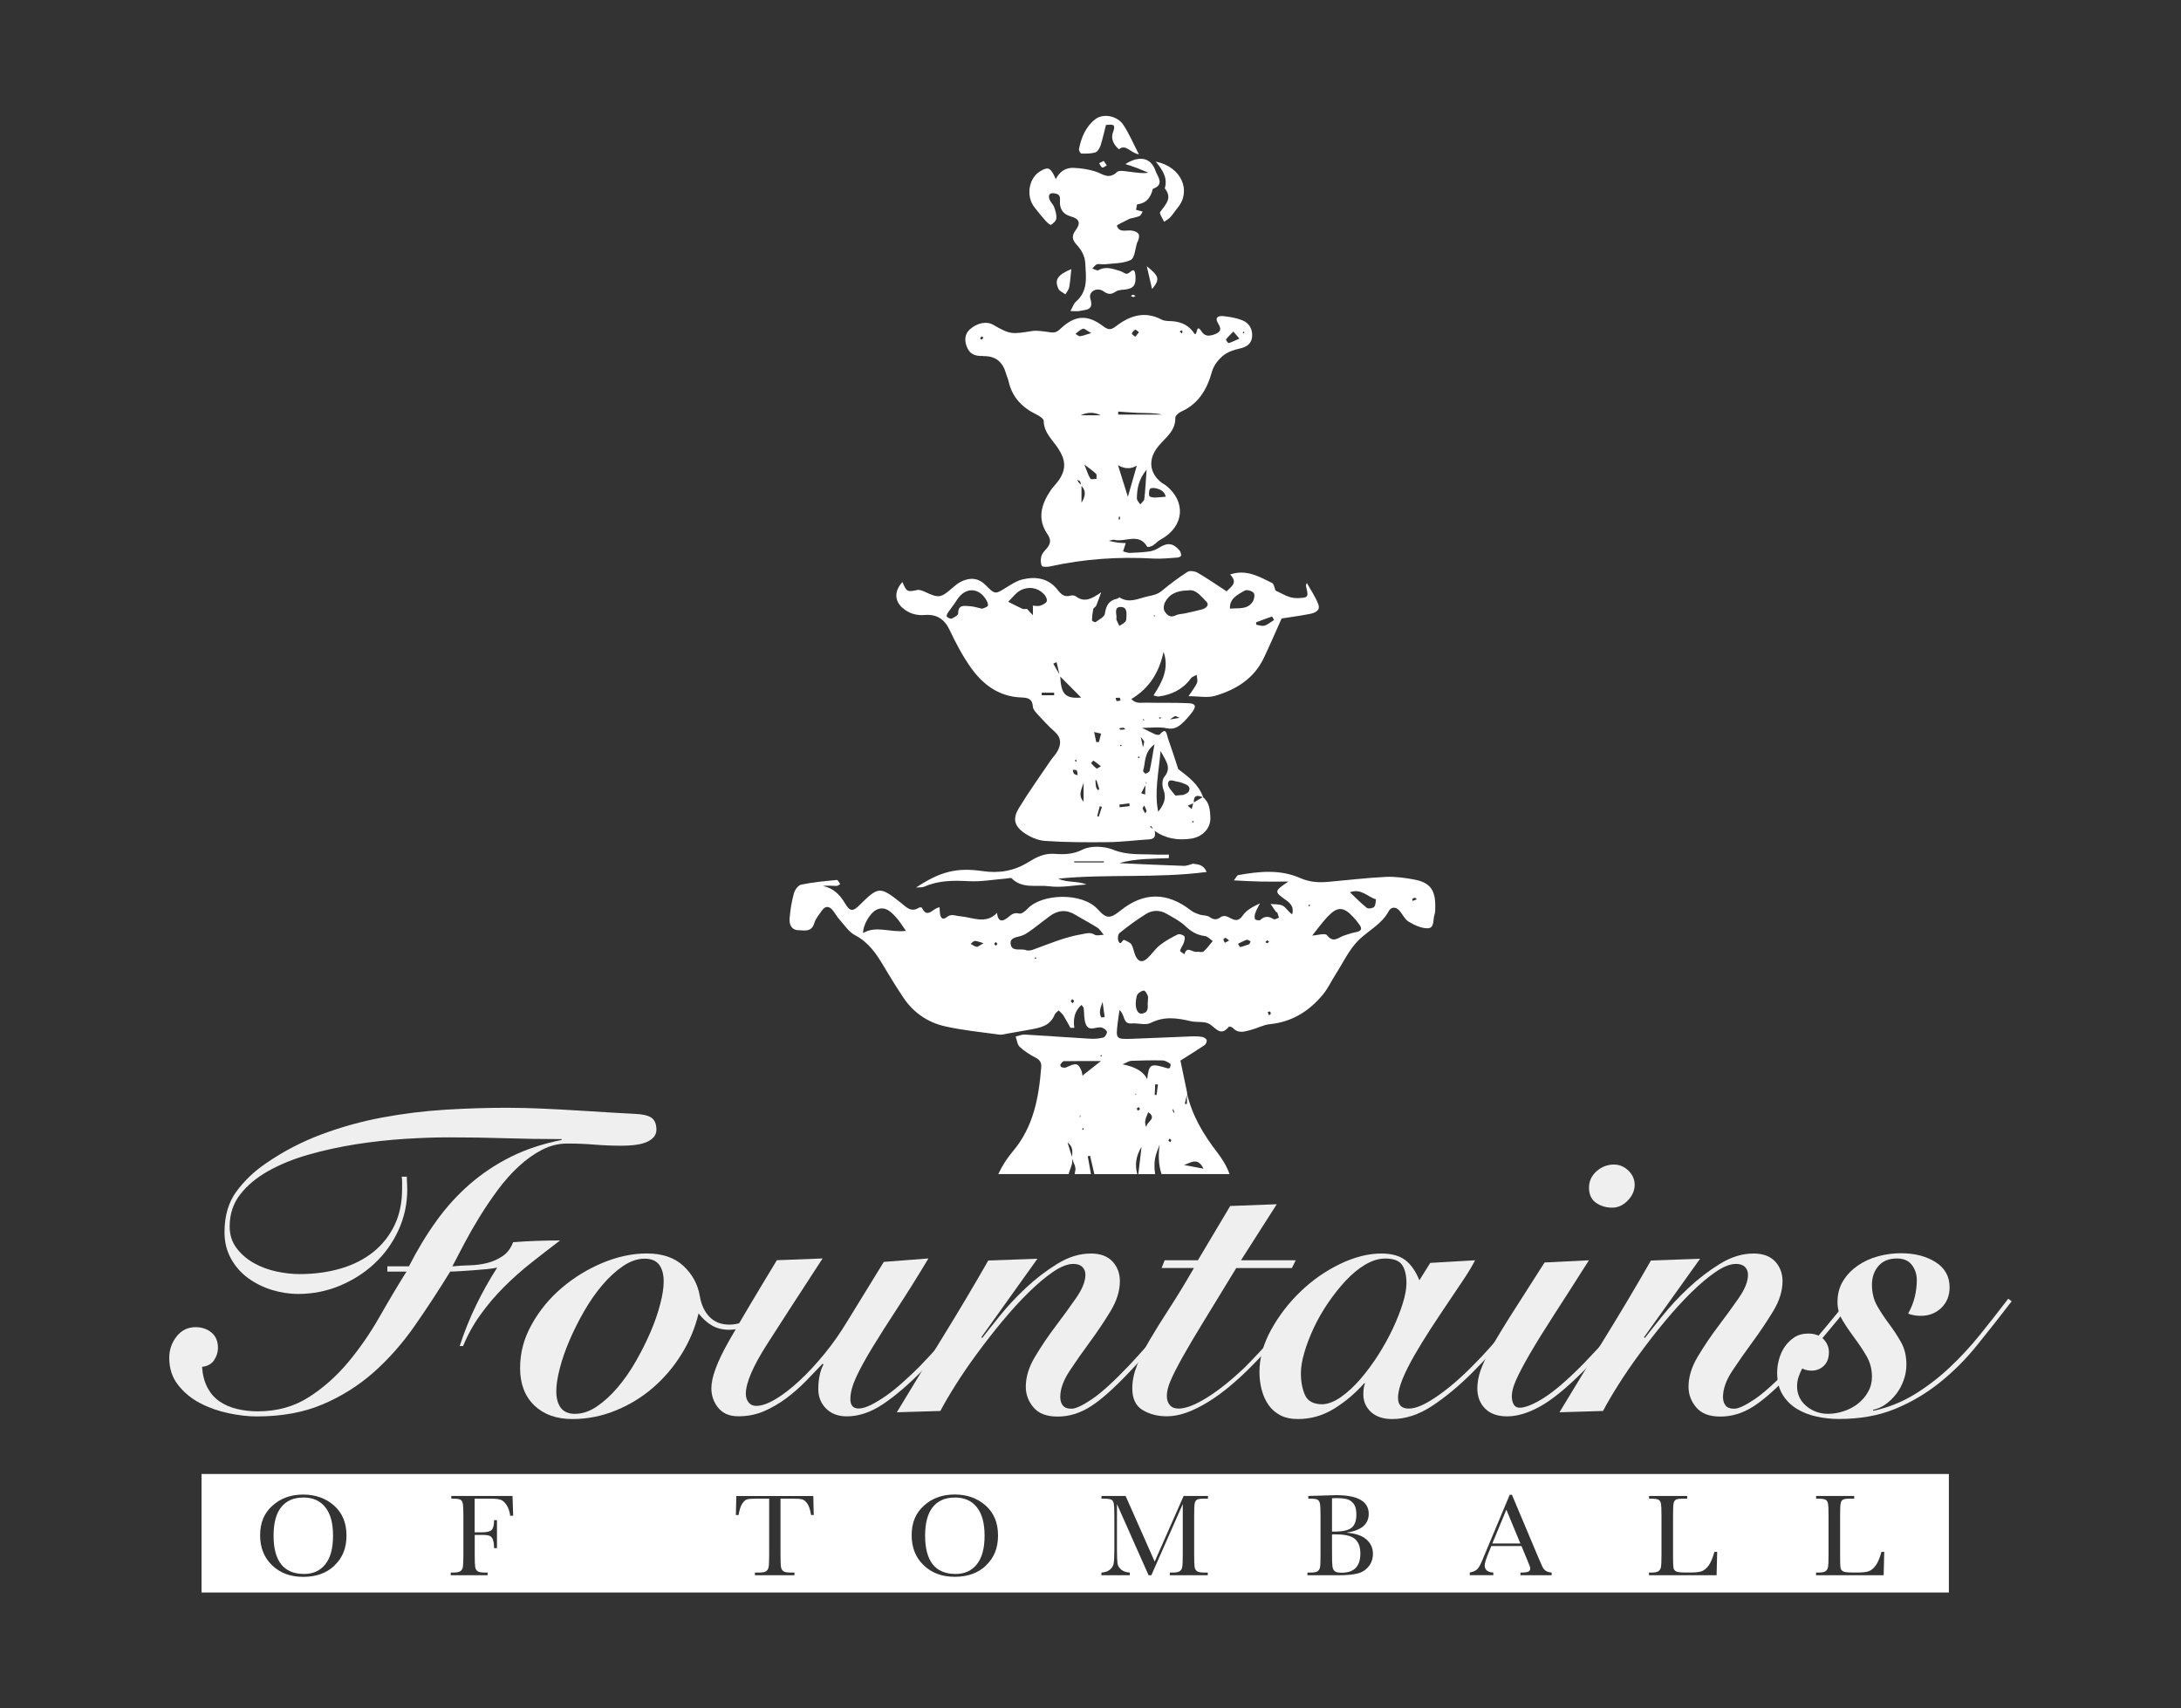 <?xml version="1.0" encoding="UTF-8"?><svg id="Layer_1" xmlns="http://www.w3.org/2000/svg" viewBox="0 0 300 235"><rect x="0" y="0" width="300" height="235" fill="#333333" stroke="none"/><defs><style>.cls-1{fill:#fff;}.cls-2{fill:#efefef;}</style></defs><g><path class="cls-1" d="M158.47,39.76c1.09-1.33,1.02-1.74-.73-3.14,.3,1.27,.51,2.18,.73,3.14Z"/><path class="cls-1" d="M151.19,22.44c.14,.21,.23,.52,.42,.6,.15,.06,.41-.18,.63-.28l-.42-.62-.63,.3Z"/><path class="cls-1" d="M143.82,30.37c.21,.24,.64,.62,.74,.56,.32-.19,.71-.55,.74-.87,.05-.51-.12-1.07-.3-1.57-.14-.38-.5-.68-.64-1.05-.21-.59,0-.97,.7-.84,.49,.09,.8,.22,.74,.95-.08,1.04,.28,1.9,1.57,2.25,1.12,.31,1.29,.94,.6,1.85-.62,.81-.46,1.37,.11,2,.66,.73,1.14,1.51,1.2,2.56,.1,1.9,.42,3.81-1.28,5.28-.31,.27-.44,.74-.76,1.3,.6,0,.95,.06,1.26-.01,.86-.21,1.99-.03,1.48-1.7-.3-.97,.91-1.64,1.82-1,.7,.49,1.08,.42,1.71,.01,.37-.24,.92-.21,1.39-.28,1.06-.17,1.38-.63,1.28-1.91-.12-1.44-.72-.28-1.16-.24-.29,.03-.6-.28-.92-.37-.99-.29-1.96-.71-3.01-.12-.18,.1-.55-.14-.84-.22,.21-.21,.39-.51,.64-.59,.31-.1,.69,.04,1.03,0,1.22-.15,2.56-.09,3.62-.6,.55-.27,.6-1.57,.88-2.4,.02-.06,.07-.12,.1-.18,.35-.91,.15-1.26-.79-1.45-.75-.15-1.76,.37-2.1-.67-.04-.12,1.16-.65,1.78-.98,.45-.12,.92-.18,1.34-.37,.19-.09,.29-.4,.43-.61l-.91-.23c.06-.27,.09-.76,.18-.77,1.29-.15,1.85-.98,2.12-2.12,1.7-.59,.62-1.73,.36-2.51-.61-1.78-2.2-2.13-4.13-.9,.63,.21,1.13,.36,1.61,.55,.52,.2,1.04,.42,1.55,.64-.86,.14-1.59-.03-2.33-.1-.68-.06-1.64-.32-2,.02-1.14,1.07-1.98,.22-2.98-.1-.96-.3-1.99-.45-3-.49-1.05-.04-1.89,.5-2.43,1.55-.69-1.6-1.02-1.75-2.13-1.09-1.58,.93-2,3.39-.82,4.94,.5,.66,1.03,1.29,1.58,1.91Z"/><path class="cls-1" d="M148.74,21.12c.64,.02,1.31,.03,1.91-.15,.31-.09,.6-.56,.72-.91,.3-.94,.51-1.92,.76-2.88,.61,.02,1.49-.34,.97,.99-.35,.88,.08,1.73,.8,2.37,.99-.79,1.54,.49,2.76,.69-.81-1.56-1.36-2.88-2.14-4.05-.82-1.25-2.76-1.63-3.86-.78-1.31,1.01-1.93,2.5-2.24,4.09-.04,.2,.2,.64,.32,.64Z"/><path class="cls-1" d="M160.22,25.92c1.1,1.35,.09,2.22-.64,3.24-.15,.21,.35,.89,.54,1.35,.29-.21,.62-.37,.86-.63,.37-.4,.66-.88,1.01-1.3,1.9-2.29,.58-5.62-3.02-6.35,1.09,1.3,1.65,2.38,1.24,3.69Z"/><path class="cls-1" d="M155.55,40.71c.11,.05,.23,.15,.34,.15,.1,0,.19-.1,.3-.16-.13-.06-.25-.15-.36-.15-.09,0-.19,.11-.28,.17Z"/><path class="cls-1" d="M124.12,83.59c.86,.79,1.9,1.11,3.07,1.01,1.65-.13,2.72,.55,3.44,2.08,.83,1.75,1.74,3.49,2.85,5.07,1.69,2.42,3.93,4.1,7.05,4.2,.83,.03,1.48,.17,1.54,1.24,.02,.4,.42,.82,.73,1.16,.74,.81,1.49,1.61,2.3,2.33,.9,.8,.87,1.68,.38,2.62-.26,.48-.67,.88-.98,1.34-1.47,2.18-3.01,4.31-4.37,6.56-.82,1.35-.63,2.36,.61,3.28,.85,.62,1.97,1.13,3,1.2,2.9,.2,5.81,.2,8.71,.17,1.86-.02,3.72-.27,5.58-.38,.91-.05,.92-.56,.79-1.18,1.51,1.08,3.2,1.34,5,1.08,1.57-.23,2.73-1.4,2.67-2.92-.04-.97-.11-2.05-.99-2.76-.6-1.78-2.03-2.82-3.43-3.89-.47-1.43-.92-2.86-1.43-4.28-.17-.48-.19-1.57-1.11-.48-.09,.1-.45,.05-.64-.03-.55-.24-1.08-.53-1.8-.88,1.26,0,2.37-.17,3.41,.05,.91,.19,1.49-.13,2.06-.63,.51-.46,.97-.99,1.39-1.54,.66-.86,.53-1.24-.53-1.28-1.94-.08-3.88-.03-5.82-.07-.64-.01-1.36,.19-1.98-.5,2.53-1.51,3.84-3.74,4.43-6.49,.81,2.29-.18,4.14-1.39,6,.36,.07,.56,.16,.74,.14,1.79-.25,3.3-.98,4.4-2.48,.17-.24,.53-.34,.81-.5,.02,.37,.17,.8,.04,1.11-.24,.55-.64,1.03-1.16,1.83,1.39,0,2.61,.26,3.65-.05,2.87-.84,5.34-2.36,6.69-5.19,.86-1.8,1.64-3.63,2.46-5.45,1.28-.2,2.57-.37,3.85-.62,.68-.13,1.52-.43,1.2-1.31-.38-1.04-1.04-1.97-1.58-2.95-.16,.26-.12,.43-.08,.6,.35,1.38,.21,1.43-1.19,1.48-1.2,.04-2.06-.6-3.04-1.04-.15-.37-.21-.91-.47-1.04-1.78-.88-3.55-1.93-5.78-1.17,1.2,1.21,.02,1.73-.47,2.32-1.4-.91-2.68-1.8-4.01-2.57-.37-.21-1.05-.31-1.36-.12-1.22,.78-2.4,1.66-3.51,2.59-.61,.51-1.21,.63-1.97,.79-1.32,.29-2.53,1-3.88,.15-.06-.04-.23,.15-.36,.18-1.13,.23-1.5,.96-1.66,2.06-.06,.44-.81,.8-1.28,1.15-.08,.06-.49-.15-.49-.22,.01-.53,.07-1.06,.17-1.57,.04-.17,.32-.28,.4-.46,.2-.45,.35-.93,.69-1.85-1.39,.98-2.37,1.4-3.46,.57-.19-.14-.55-.18-.78-.11-.82,.24-1.26-.17-1.73-.77-1.25-1.62-3-1.91-4.86-1.46-.78,.19-1.51,.67-2.21,1.1-1.48,.92-1.54,1.02-2.78-.25-1.06-1.08-2.15-1.15-3.39-.58-.49,.23-.92,.61-1.34,.97-1.53,1.32-1.81,1.35-3.68,.47-.34-.16-.77-.32-1.1-.25-1.33,.28-1.42,.27-2.01-1.1-1.1,1.2-1.12,2.51-.02,3.53Zm40.01,29.57c-.05-.03-.13-.05-.15-.09-.01-.03,.04-.1,.07-.15l.16,.1-.08,.15Zm1.3-3.49c-.41,.24-.82,.47-1.22,.71-.03-.99,.49-1.04,1.22-.71Zm-1.31,.84l-.2,.79-.55-.46,.75-.33Zm-2.13-4.49v.09s0-.06,0-.09Zm-1.32,1.78c.08-.79,.86-.3,1.35-.26,.2,.02,.4,.1,.6,.17,.53,.19,1.2,.41,.94,1.09-.14,.36-.78,.53-.83,.56-.69,.03-1.02,.13-1.09,.04-.38-.51-1.02-1.1-.98-1.6Zm-1.03-4.49c.72,1.37,1.58,2.27,.5,3.58-.3,.36-.31,1.2-.12,1.69,.47,1.19,.09,2.1-.71,3.09-.55-2.75,.07-5.35,.33-8.36Zm1.98-4.8c.08-.04,.24,.08,.64,.24l-1.33,.22c.23-.16,.45-.34,.69-.46Zm-2.16,.2s.11-.06,.15-.05c.04,.01,.07,.08,.1,.12l-.26,.09v-.16Zm-2.26,.2l.25,.15h-.25v-.15Zm.33,9.15s.02,.07,.02,.11c0,.38-.02,.75-.03,1.13l-.55-.18,.56-1.07Zm0,3.84c-.12-.23-.27-.44-.36-.68-.03-.07,.1-.2,.22-.41,.13,.29,.26,.51,.31,.74,.02,.1-.11,.23-.18,.35Zm.06-4.05l.08-.3s.06,.1,.04,.13c-.03,.06-.07,.12-.12,.17Zm.6,5.89l.14-.13,.28,.44-.42-.31Zm.61-11.35c-.26,1.5-.43,2.57-.66,3.63-.04,.18-.35,.33-.57,.41-.06,.02-.37-.31-.33-.41,.35-1.13,.07-2.5,1.56-3.63Zm-1.43-.41c.05,.08-.03,.24-.14,.84-.18-.8-.25-1.11-.32-1.43,.16,.19,.34,.37,.47,.58Zm-.68,2.09s.07,.08,.1,.13l-.25,.09v-.17s.11-.07,.15-.05Zm16.12-18.47c.71-.28,1.43-.54,2.16-.79,.02,0,.12,.21,.28,.47-.43,.27-.83,.63-1.3,.78-.33,.11-.75-.05-1.13-.12-.03,0-.06-.33-.02-.35Zm-1.58-4.36c.28-.16,1,.05,1.22,.33,.19,.23,.07,.89-.14,1.21-.76,1.14-2.02,.83-3.13,.95-.07-1.42,1.07-1.93,2.04-2.49Zm-10.95,1.57c.61-1.16,1.69-1.56,3.13-1.59,1.13-.21,1.79,.84,2.54,1.56,.44,.42-.04,.89-.57,1.04-.79,.22-1.59,.38-2.39,.56-.42,.09-.89,.08-1.26,.27-.78,.4-1.25-.08-1.55-.59-.18-.3-.1-.9,.09-1.25Zm-1.32,1.91l-.21,.08-.05-.16,.26,.08Zm-4.8,15.68c-.07,0-.14-.14-.22-.21,.19-.03,.39-.09,.58-.09,.08,0,.15,.12,.28,.22-.25,.03-.45,.08-.64,.07Zm.11,2.04v.15s-.1,.06-.14,.05c-.04-.01-.06-.08-.09-.12l.24-.08Zm1.11,8.45l-1.36,.16-.06-.36,1.37-.18,.06,.38Zm-1.15-27.39c.83,.04,.73,.86,.71,1.47,0,.2-.04,.46-.17,.58-.22,.22-.53,.37-.8,.55-.13-.27-.28-.54-.39-.82-.05-.12,0-.27,0-.41-.04-.59-.32-1.42,.65-1.37Zm-.22,12.49c.05,0,.07,.2,.13,.37-.19,.03-.38,.12-.53,.07-.09-.03-.1-.27-.15-.42,.19-.01,.38-.05,.56-.02Zm-3.32,11.31c.05,.03,.14,.04,.15,.08,.13,.37,.25,.75,.36,1.13,.01,.04-.07,.1-.16,.21-.11-.17-.25-.31-.28-.47-.06-.31-.06-.64-.08-.96Zm.45,5.04l-.22-.06,.35-1.37,.3,.09-.43,1.34Zm.32-11.42l-.3,1.16h-.37l-.29-1.38,.95,.22Zm-1.06,3.71c.32,.21,.62,.46,1.03,.78-.29,.16-.52,.36-.58,.31-.29-.2-.54-.47-.77-.74-.01-.01,.31-.37,.33-.35Zm-7.11-8.99v-.35h1.71v.35h-1.71Zm4.44,10.8c-.11-.14-.13-.35-.17-.54,.2,.01,.45-.02,.54,.09,.12,.15,.09,.43,.13,.65-.17-.06-.39-.08-.49-.2Zm.1-1.82c.05-.03,.1-.08,.15-.09,.04,0,.08,.06,.12,.1l-.08,.16-.2-.17Zm1.22,5.66c-.84-.9-.24-1.74,0-2.62v2.62Zm-.33-14.32c-2.18,.18-2.77-.46-2.88-2.89,.92,.93,1.85,1.85,2.88,2.89Zm-3.38-4.86l.38,1.67c-.28-.49-.56-.98-.84-1.48l.46-.2Zm-4.91-9.93c1.05-.49,2.19-.38,3.09,.48,.27,.25,.54,.73,.47,1.04-.06,.27-.56,.51-.91,.63-.31,.1-.68,0-1.03,0,0,.07,.02,.14,.03,.21,0,.37,0,.73,0,1.1l-.82-.87c-.21,0-.45,.06-.62-.01-.66-.3-1.31-.64-1.96-.97,.58-.55,1.07-1.28,1.75-1.6Zm-10.07,3.16c.41-.62,.89-1.19,1.28-1.82,1.13-1.78,3.04-1.74,4.07,.1,.12,.22,.26,.62,.16,.74-.19,.22-.55,.29-.77,.39-.65-.14-1.18-.33-1.72-.35-.7-.03-1.59-.28-1.58,1,0,.24-.54,.55-.89,.7-.16,.07-.48-.1-.67-.24-.06-.05,.01-.38,.11-.52Z"/><path class="cls-1" d="M164.15,118.84l.05-.05c-.46,.11-.93,.34-1.38,.32-2.95-.09-5.9-.24-8.85-.37,1.16-.35,2.31-.48,3.47-.56,1.11-.07,2.23-.09,3.34-.13v-.49c-.64,0-1.29,.03-1.93,0-1.91-.1-3.78,.12-5.7-.66-1.25-.51-3.1-.6-4.25-.02-1.34,.68-2.63,.67-3.87,.58-1.43-.11-2.56,.51-3.56,1.13-2.01,1.25-4.06,1.57-6.33,1.24-3.53-.51-5.79,.05-9.13,2.26,.47-.04,.84,.01,1.14-.12,1.96-.87,4-.86,6.1-.75,1.7,.09,3.42-.22,5.13-.36,.27-.02,.66-.15,.79-.02,1.48,1.48,3.44,.85,5.16,1.08,1.67,.22,3.42-.14,5.13-.25-1.29-.51-2.66-.22-3.9-.8,6.76-.67,13.57-.02,20.42-.92-.45-1.02-1.16-1.04-1.84-1.12Zm-12.32-.2h-4.07v-.15h4.07v.15Z"/><path class="cls-1" d="M145.57,39.71c.16,.34,.64,.53,.98,.78,.18-.32,.46-.63,.52-.98,.15-.83,.2-1.67,.29-2.49-1.86,.77-2.35,1.46-1.78,2.68Z"/><path class="cls-1" d="M135.24,48.99c1.73-.04,2.71,.82,3.15,2.43,.09,.33,.26,.65,.33,.99,.48,2.21,1.86,3.65,3.85,4.61,.4,.19,.99,.57,.99,.88,.03,1.62,1.21,2.6,1.98,3.77,1.02,1.55,1.17,2.81,.12,4.36-.35,.51-.82,.95-1.16,1.46-1.28,1.91-1.85,3.92-.42,5.99,.55,.8,.43,1.37-.15,2.02-.28,.31-.59,.65-.69,1.02-.11,.42-.12,.96,.07,1.32,.09,.18,.75,.16,1.12,.08,4.7-1.04,9.44-1.36,14.24-1.08,1.1,.06,2.21-.07,3.31-.14,.18-.01,.49-.18,.49-.28,0-.24-.08-.54-.24-.72-.92-1.04-1.66-1.08-2.88-.31-.38,.24-.83,.41-1.26,.47-.89,.12-1.79,.17-2.69,.2-.31,0-.62-.13-.92-.21l.37-1.14c-.38-.02-.73-.02-1.06-.06-.34-.04-.66-.13-1.28-.25,.46-.1,.61-.18,.73-.15,1.5,.41,3.4-1.05,4.57,.97,.04,.07,.53-.03,.74-.16,.4-.25,.71-.63,1.12-.85,3.22-1.76,3.54-5.2,.68-7.45-.16-.13-.36-.21-.53-.33-1.77-1.36-1.92-3.29-.5-5.03,.96-1.18,2.4-2.1,2.35-3.94,0-.28,.46-.68,.79-.83,2.44-1.09,3.58-3.1,4.27-5.56,.23-.8,.84-1.59,1.49-2.13,.61-.51,1.46-.81,2.26-.98,1.02-.22,1.7-.68,1.76-1.73,.05-.98-.43-1.8-1.33-2.16-.82-.33-1.72-.49-2.6-.58-.73-.08-1.3,.15-.71,1.08,.54,.84,.13,1.22-.7,1.48-.68,.21-1.2,.19-1.62-.45-.79-1.22-.52,.55-.96,.34q-.96-1.55-2.9-1.74c-.55-.06-1.17,.01-1.62-.23-2.38-1.26-4.45-.52-6.35,.95-.75,.58-1.14,.38-1.78-.1-2.11-1.57-3.79-1.46-5.73,.34-.42,.39-.71,.65-1.4,.56-.85-.11-1.83-.3-2.59-.18-2.72,.43-2.98,.51-5.31-.85-.92-.54-2.21-.29-3.25,.63-.71,.63-.8,1.66-.26,2.68,.46,.89,1.3,.99,2.14,.97Zm35.9-3.38v.18l-.12,.09c-.03-.05-.09-.14-.07-.15,.05-.05,.13-.09,.19-.13Zm-2.51,1.09c.3-.39,.67-.73,1.02-1.09,.2,.24,.4,.48,.83,.97-.61,.27-1.03,.49-1.48,.62-.07,.02-.41-.46-.37-.51Zm-6.13-1.26s.15,.07,.15,.11c0,.11-.04,.22-.07,.32l-.31-.24c.07-.07,.14-.15,.23-.2Zm-8.63,26.06c0-.13,.01-.26,.03-.39,0-.03,.07-.06,.11-.09,.02,.13,.06,.25,.06,.38,0,.03-.13,.06-.2,.09Zm3.53-2.85c-.03,.26-.36,.49-.56,.74-.16-.27-.46-.55-.46-.82,.02-1.29,.19-2.56,1.34-3.97-.12,1.67-.18,2.86-.32,4.05Zm1.49-1.5c.68,.14,1.29,.41,1.46,1.18-.53,.04-1.05,.11-1.58,.11-.24,0-.64-.09-.68-.22-.08-.3-.05-.68,.08-.95,.06-.13,.48-.17,.71-.12Zm-2.74-21.8c.06-.04,.28,.18,.52,.35l-.51,.62c-.17-.15-.5-.33-.47-.43,.05-.21,.27-.41,.46-.54Zm.63,11.45c1.02,.03,2.05,0,3.07,.23h-6.04v-.41c.98,.06,1.98,.15,2.98,.19Zm-.41,7.26c-.43,1.51-.79,2.76-1.23,4.28l-1.36-4.35q1.35,.8,2.6,.06Zm-8.02,2.27c-.08-.09-.12-.22-.17-.33,.13,.08,.32,.12,.39,.24,.07,.12,.09,.28,.12,.44-.12-.11-.24-.22-.34-.34Zm.41,2.83v-2.31c.69,.7,.51,1.5,0,2.31Zm2.06-3.28c-.29,0-.75,.1-.83-.03-.29-.44-.44-.96-.84-1.95,.81,.63,1.26,.92,1.62,1.29,.12,.12,.04,.45,.05,.69Zm-2.18-8.75q1.42-.68,2.77,0h-2.77Zm.32-11.91c.2-.06,.53,.26,1.14,.6-.76,.22-1.15,.39-1.55,.43-.19,.02-.41-.21-.62-.33,.34-.25,.65-.58,1.04-.7Zm-13.96,1.06s.17,.08,.26,.13c-.06,.11-.11,.23-.19,.31-.02,.02-.17-.08-.26-.13,.06-.11,.11-.23,.19-.31Z"/><path class="cls-1" d="M137.12,125.48s0,.06,0,.09c.01-.02,.03-.03,.04-.04l-.05-.05Z"/><path class="cls-1" d="M124.11,79.99l.03,.07,.02-.02-.05-.05Z"/><path class="cls-1" d="M109.81,127.96c.86,.03,1.82,.3,2.2-.98,.19-.64,.68-1.19,1.08-1.76,.41-.59,.93-.59,1.38-.08,.37,.41,.61,.92,.98,1.33,.69,.77,1.3,1.73,2.16,2.18,1.84,.96,2.9,2.5,3.9,4.19,.89,1.49,1.79,2.97,2.76,4.41,1.37,2.05,3.33,3.39,5.69,3.93,2.47,.56,5.02,.8,7.53,1.15,.33,.05,.68-.08,1.01-.13,1.02-.18,2.03-.35,3.05-.54,1.43-.27,2.89-.46,3.53-2.1,.09-.22,.36-.37,.54-.56,.22,.23,.49,.43,.65,.69,.35,.55,.65,1.13,.97,1.7h.53c-.18-1.26,.06-2.34,.99-3.15,.16,.22,.29,.32,.3,.43,.1,.75,.02,1.57,.3,2.24,.45,1.1,1.49,.23,2.22,.46,.28,.09,.67,.37,.68,.59,.02,.25-.27,.71-.5,.77-.59,.15-1.23,.2-1.85,.16-2.97-.17-5.94-.4-8.92-.57-.42-.02-.86,.17-1.29,.27,.18,.48,.23,1.11,.56,1.42,.65,.6,1.42,1.09,2.21,1.5,.59,.31,.8,.69,.75,1.31-.33,4.2-1.07,8.23-3.93,11.6-.78,.92-1.46,1.99-1.97,3.09h9.66c.14-.43,.29-.85,.44-1.28,.09-.25,.06-.54,.04-.82,.2,.53,.54,1.08,.46,1.56-.03,.18-.06,.36-.1,.54h2.24l-.44-2.45,.32-.07,.59,2.53h5.9c-.31-1.19-.26-2.37,.59-3.76-.18,1.52-.31,2.66-.44,3.76h2.31c-.1-.67-.13-1.35-.03-2.05,.1-.69,.41-1.35,.66-2.03-.21,1.41-.18,2.77,.25,4.07h9.35c-.38-1.09-.98-2.06-1.68-2.97-1.9-2.46-3.45-5.05-4.16-8.09l.02-.08c-.32-1.55-.65-3.1-.93-4.47,1.07-.68,2.22-1.39,3.34-2.14,.18-.12,.32-.51,.26-.7-.06-.19-.39-.38-.63-.42-.48-.08-.97-.09-1.45-.07-2.7,.1-5.4,.24-8.1,.33-2.31,.08-2.32,.05-2.05-2.18,.06-.52,.14-1.03,.25-1.77,.78,.64,.42,1.94,1.65,1.84,.88-.08,1.93,.29,2.64-.07,1.86-.95,3.64-.68,5.51-.24,.86,.2,1.95-.03,2.61,.41,.92,.62,1.53,1.71,2.64,.34,.04-.06,.41,.05,.53,.17,.77,.84,1.66,.5,2.52,.27,.87-.23,1.7-.69,2.58-.78,3.08-.31,5.45-1.82,7.35-4.14,.65-.8,1.09-1.77,1.65-2.64,1.05-1.63,1.88-3.48,3.23-4.8,1.36-1.33,3.17-2.18,4.13-3.98,.3-.57,.93-.62,1.41-.11,.47,.5,.77,1.24,1.32,1.57,.79,.47,1.74,.92,2.62,.91,.97-.02,.7-1.19,.93-1.86,.13-.38,.11-.82,.11-1.24,0-2.21-.75-3.21-2.91-3.61-1.29-.24-2.62-.42-3.92-.36-2.62,.13-5.24,.45-7.86,.68-1.32,.12-2.58,.05-3.86-.51-2.78-1.24-5.69-.93-8.58-.41-.13,.02-.22,.27-.57,.72,1.42,.07,2.56,.14,3.71,.16,1.16,.03,2.32,0,3.79,0-1.99,1.35-2,1.37-.24,2.62,.65,.47,1.01,1.01,.76,1.89-.53-.33-.82-.92-1.29-1.18-.47-.25-1.11-.18-1.68-.24,.25,.36,.49,.73,.75,1.08,.04,.05,.15,.05,.17,.1,.09,.23,.16,.46,.23,.7-.24,.08-.57,.3-.72,.21-.67-.41-1.24-.48-1.85,.11-.11,.11-.67,0-.72-.11-.1-.26-.05-.62,.05-.89,.16-.45,.42-.86,.63-1.29-.99,.46-1.87,.94-2.37,1.67-.92,1.35-1.7,.08-2.53,.07-.19,0-.42,.08-.57,.2-.54,.39-.97,.29-1.5-.08-.34-.24-.89-.17-1.32-.31-.43-.15-.89-.32-1.24-.6-3.23-2.51-6.44-2.52-9.6,0-1.44,1.15-1.95,1.24-3.14-.09-2.15-2.43-7.78-2.22-9.72-.1-.29,.32-.83,.73-1.14,.64-.77-.2-1.12,.21-1.62,.6-.92,.71-1.33,.26-1.42-.69-1.54,1.63-3.41,.6-5.1,.46-.66-.05-1.18-.39-1.82,.13-.59,.47-.86,.06-.93-.54-.03-.25-.03-.51-.05-.81-.89,.03-1.65,1.68-2.44,.05-.03-.06-.29-.07-.39-.01-1.11,.73-1.78-.11-2.52-.69-2.85-2.25-3.06-2.24-5.64,.32-.93,.93-1.34,.93-2.02-.22-.71-1.21-1.61-2.09-3.05-2.4,.67-.07,1.28,0,1.9,0,.16,0,.33-.16,.49-.25-.15-.2-.32-.58-.46-.57-1.64,.16-3.29,.31-4.89,.64-.42,.08-.89,.72-1.02,1.2-.31,1.12-.5,2.3-.59,3.46-.06,.78,.21,1.58,1.22,1.62Zm37.64,31.18l-.61-1.97c.75,.53,.71,1.24,.61,1.97Zm1.07-5.42l.03-.32c.03,.06,.08,.12,.08,.17,0,.05-.07,.1-.1,.14Zm.53,1.63s-.08,.07-.12,.1c-.03-.05-.09-.14-.07-.16,.05-.06,.13-.09,.19-.13v.19Zm-.16-7.38c-.02-.08-.03-.46-.18-.78-.45-.97-.7-.98-2.07-.35-.17,.08-.44,.02-.64-.04-.08-.03-.19-.29-.15-.35,.13-.19,.32-.47,.49-.47,1.7-.03,3.41-.02,5.1-.02l-2.55,2.01Zm2.57-2.67s-.1-.05-.15-.08l.15-.08,.15,.09c-.05,.03-.1,.08-.15,.08Zm11.8,5.3v1.28l-.29-.04c.1-.41,.2-.83,.29-1.24Zm2.28,10.17c-1.02-.19-1.85-.35-2.68-.51,.89-.27,1.88-1.16,2.68,.51Zm-9.39-10.16l.08-.2,.07,.15-.15,.05Zm.63,2.01c-.04,.08-.19,.11-.3,.16-.04-.11-.12-.24-.09-.32,.02-.07,.18-.1,.28-.15,.04,.11,.14,.24,.11,.31Zm.93,2.48c-.45-.78-.02-1.43,.23-2.1,1.35,.89-.41,1.37-.23,2.1Zm1.37-4.46l-.25-.02,.07-1.46,.38,.03-.2,1.46Zm1.9,6.49l-.27-.2c.05-.1,.09-.2,.14-.3,.08,.06,.22,.11,.24,.18,.02,.1-.06,.21-.1,.32Zm.56-3.97c-.08-.11-.18-.22-.22-.34-.03-.08-.02-.18-.02-.27,.07,.08,.13,.16,.17,.25,.05,.11,.05,.24,.07,.37Zm-5.95-7.23c1.44-.06,2.89-.08,4.33-.05,.36,0,.74,.26,1.07,.46,.07,.04,0,.37-.06,.55-.02,.06-.23,.1-.34,.07-2.37-.71-2.52-.63-2.8,1.5q-.68-1.51-3.38-2.05c.56-.23,.87-.46,1.18-.47Zm38.69-22.27c.09-.09,.23-.15,.35-.16,.07,0,.14,.12,.25,.22l-.57,.22c-.01-.1-.07-.25-.03-.29Zm-5.02,.05s-.02,.8-.24,1.04c-.19,.2-.8,.3-1,.15-.79-.62-1.49-1.36-2.34-2.16,1.58-.57,2.45,.66,3.58,.97Zm-6.6,2.35c1.3-1.38,2.16-1.33,3.45,.06,.33,.35,.64,.73,.91,1.12,.39,.56,.19,.85-.47,.98-.58,.11-1.15,.3-1.71,.49-.77,.27-1.43,1.07-2.31-.06-.25-.32-1.3,0-2.04,.06,.71-.89,1.38-1.82,2.16-2.65Zm-2.58-1.66l.12,.11s-.03,.12-.07,.14c-.03,.02-.1-.02-.15-.03l.1-.22Zm-5.39,14.76c.08,.05,.08,.2,.12,.31-.09,.07-.17,.13-.26,.2l-.17-.44c.11-.03,.25-.11,.31-.07Zm-.41-9.81c.09,.05,.19,.11,.28,.16-.08,.09-.14,.22-.23,.24-.07,.02-.18-.1-.27-.15l.22-.25Zm-2.82-.07c.15-.05,.37,.13,.56,.21l-.16,.39c-.42,.14-.84,.31-1.27,.4-.06,.01-.2-.29-.3-.45,.39-.19,.77-.41,1.18-.54Zm-2.89-.26c.15,.05,.27,.19,.5,.36l-.59,.32c-.07-.16-.18-.31-.2-.47,0-.06,.22-.23,.29-.21Zm-10.68,8.75c-.12,.5,.31,1.45-.78,1.66-.66,.12-1.03-.76-.84-1.95,.04-.26,.08-.58,.25-.76,.22-.22,.57-.46,.84-.44,.2,.02,.4,.44,.52,.71,.08,.17,.01,.4,.01,.78Zm-3.91-9.41c1.18-.95,2.4-1.86,3.69-2.65,.86-.53,1.88-.54,2.79-.01,.9,.52,1.86,1,2.59,1.7,.8,.76,1.61,1.24,2.7,1.37,.38,.05,.71,.44,1.06,.68-.41,.49-.78,1.03-1.26,1.44-.19,.16-.64,.03-.83,.03-.67,.21-1.46-.92-1.79,.35-.22-.16-.63-.37-.61-.48,.1-.39,.38-.72,.51-1.1,.1-.29,.21-.73,.07-.9-.18-.2-.69-.36-.91-.24-.86,.42-1.71,.89-2.46,1.48-.64,.51-1.1,1.24-1.71,1.8-.68,.63-1.24,.5-1.63-.34-.23-.5-.28-1.09-.56-1.56-.17-.29-.61-.43-.94-.61-.33-.18-.47,.87-.83,.19-.15-.3-.1-.96,.12-1.14Zm-11.59,3.52s-.06-.08-.09-.12l.23-.07v.15s-.1,.05-.14,.04Zm5.16,6.12c-.09-.08-.24-.15-.25-.24,0-.1,.11-.21,.18-.31,.09,.08,.24,.15,.25,.24,.01,.1-.11,.21-.18,.31Zm3.94,1.97c-.42-.67-.08-1.44,.17-2.14l.29,2.08-.46,.06Zm-10.75-11.32c.49-.24,.94-.57,1.38-.89,.78-.57,1.52-1.19,2.31-1.76,1.12-.81,2.27-.9,3.48-.16,1,.61,2.05,1.14,3.03,1.77,.36,.23,.59,.66,.88,.99-.43,0-.95,.17-1.26-.02-.62-.37-1.09-.18-1.72-.07-2.39,.39-4.58,1.35-6.82,2.16-.19,.07-.4,.07-.54,.09-.14-.02-.22,0-.28-.03-.72-.31-1.96,.25-2.17-.77-.23-1.12,1.04-.98,1.72-1.33Zm-3.76,.94l.23,.26c-.08,.08-.16,.17-.24,.25-.07-.09-.2-.17-.2-.26,0-.08,.13-.17,.21-.25Zm-2.9-.15c.27-.02,.56,.13,1.21,.31-.55,.3-.77,.53-.95,.5-.29-.05-.55-.26-.83-.41,.19-.14,.37-.38,.58-.4Zm-13.42-4.34c1.13-.44,1.85,.3,2.51,1,.5,.52,.87,1.16,1.45,1.96-2.19,.26-4.12-.78-5.9,.3-.03-1.12,1-2.88,1.94-3.25Z"/></g><g><path class="cls-2" d="M53.28,174.91v-.71h2.97c1.15-2.25,2.4-4.33,3.77-6.23,1.36-1.9,2.9-3.59,4.6-5.07,1.7-1.48,3.59-2.74,5.66-3.77,2.08-1.03,4.4-1.8,6.97-2.31v-.12c-2.61,0-5.19-.04-7.74-.12-2.55-.08-5.13-.12-7.74-.12-1.86,0-3.89,.07-6.11,.21-2.21,.14-4.45,.39-6.7,.74-2.25,.36-4.42,.83-6.49,1.42-2.08,.59-3.92,1.34-5.55,2.25-1.62,.91-2.92,1.99-3.88,3.23-.97,1.25-1.45,2.72-1.45,4.42,0,1.15,.32,2.13,.95,2.97,.63,.83,1.42,1.51,2.37,2.05,.95,.53,1.99,.92,3.11,1.16,1.13,.24,2.18,.36,3.17,.36,2.06,0,3.95-.26,5.69-.77,1.74-.51,3.23-1.28,4.48-2.28,1.25-1.01,2.21-2.23,2.91-3.68,.69-1.44,1.04-3.11,1.04-5.01v-1.01c0-.24-.02-.45-.06-.65h.71c0,.32,0,.61,.03,.89,.02,.28,.03,.55,.03,.83,0,2.02-.41,3.9-1.22,5.66-.81,1.76-1.91,3.28-3.29,4.57-1.38,1.29-2.98,2.3-4.77,3.05-1.8,.75-3.71,1.13-5.72,1.13-1.23,0-2.44-.19-3.65-.56-1.21-.38-2.29-.92-3.26-1.63-.97-.71-1.75-1.6-2.34-2.67s-.89-2.27-.89-3.62c0-2.25,.54-4.12,1.63-5.6,1.09-1.48,2.44-2.78,4.06-3.88,2.41-1.66,4.97-2.99,7.68-4,2.71-1.01,5.49-1.78,8.33-2.31,2.85-.53,5.72-.89,8.63-1.07s5.72-.27,8.45-.27c1.62,0,3.3,.04,5.04,.12,1.74,.08,3.41,.17,5.01,.27,1.6,.1,3.06,.19,4.39,.27,1.32,.08,2.4,.14,3.23,.18,1.07,.04,1.83,.22,2.28,.53,.45,.32,.68,.87,.68,1.66,0,.67-.39,1.21-1.16,1.6-.77,.4-2.01,.59-3.71,.59-1.23,0-2.44-.05-3.65-.15-1.21-.1-2.44-.15-3.71-.15s-2.39,.29-3.5,.86c-1.11,.57-2.17,1.33-3.2,2.28-1.03,.95-1.99,2.03-2.88,3.23-.89,1.21-1.72,2.43-2.49,3.68-.77,1.25-1.47,2.47-2.11,3.68-.63,1.21-1.19,2.26-1.66,3.17,.75-.08,1.55-.13,2.4-.15,.85-.02,1.66-.13,2.43-.33,.77-.2,1.47-.51,2.11-.95,.63-.43,1.11-1.07,1.42-1.9,1.07-.08,2.14-.14,3.23-.18,1.09-.04,2.16-.06,3.23-.06-1.3,.99-2.62,2.01-3.94,3.05-1.33,1.05-2.58,2.16-3.77,3.35-1.19,1.19-2.26,2.45-3.23,3.8-.97,1.34-1.77,2.79-2.4,4.33h-.47c.63-1.94,1.38-3.81,2.25-5.6,.87-1.8,1.84-3.53,2.91-5.19-.4,.08-.88,.15-1.45,.21-.57,.06-1.17,.11-1.78,.15-.61,.04-1.21,.08-1.78,.12-.57,.04-1.06,.06-1.45,.06-1.58,2.57-3.21,5.06-4.89,7.47-1.68,2.41-3.56,4.54-5.63,6.38-2.08,1.84-4.42,3.31-7.03,4.42-2.61,1.11-5.63,1.66-9.07,1.66-1.19,0-2.48-.15-3.88-.44-1.4-.3-2.71-.76-3.91-1.39-1.21-.63-2.21-1.46-3.02-2.49-.81-1.03-1.22-2.27-1.22-3.74,0-1.11,.34-2.08,1.01-2.94,.67-.85,1.54-1.28,2.61-1.28,.87,0,1.6,.25,2.19,.74,.59,.49,.89,1.2,.89,2.11,0,.59-.18,1.16-.53,1.69s-.91,.84-1.66,.92c.08,1.11,.33,2.06,.74,2.85,.42,.79,.97,1.42,1.66,1.9,.69,.47,1.49,.82,2.4,1.04,.91,.22,1.86,.33,2.85,.33,2.65,0,4.98-.64,7-1.93,2.02-1.28,3.83-2.89,5.43-4.8,1.6-1.92,3.04-4,4.33-6.26,1.28-2.25,2.52-4.33,3.71-6.23h-2.61Z"/><path class="cls-2" d="M106.71,178.89c-.79,1.03-1.73,1.96-2.82,2.79-1.09,.83-2.28,1.25-3.59,1.25-.91,0-1.7-.2-2.37-.59-.67-.39-1.29-.95-1.84-1.66-.47,1.98-1.26,3.85-2.34,5.6-1.09,1.76-2.4,3.3-3.94,4.63-1.54,1.33-3.26,2.37-5.16,3.14-1.9,.77-3.88,1.16-5.93,1.16-2.17,0-3.91-.62-5.22-1.87-1.3-1.25-1.96-2.96-1.96-5.13s.53-4.1,1.6-6.02c1.07-1.92,2.45-3.6,4.15-5.04,1.7-1.44,3.58-2.59,5.63-3.44,2.06-.85,4.07-1.28,6.05-1.28,2.13,0,3.81,.57,5.04,1.72,1.23,1.15,1.98,2.53,2.25,4.15,.2,1.19,.64,2.13,1.33,2.85,.69,.71,1.59,1.07,2.7,1.07s2.08-.32,3.02-.95c.95-.63,1.96-1.58,3.02-2.85l.36,.47Zm-27.58,15.6c.99,0,1.98-.34,2.97-1.01,.99-.67,1.94-1.54,2.85-2.61,.91-1.07,1.75-2.27,2.52-3.62,.77-1.34,1.44-2.69,2.02-4.03,.57-1.34,1.02-2.63,1.33-3.85,.32-1.22,.47-2.25,.47-3.08,0-.99-.21-1.76-.62-2.31-.42-.55-1.08-.83-1.99-.83-.99,0-1.98,.34-2.97,1.01-.99,.67-1.94,1.54-2.85,2.61-.91,1.07-1.75,2.27-2.52,3.62-.77,1.34-1.44,2.69-2.02,4.03-.57,1.34-1.02,2.63-1.33,3.86-.32,1.23-.47,2.25-.47,3.08,0,.99,.21,1.76,.62,2.31,.42,.55,1.08,.83,1.99,.83Z"/><path class="cls-2" d="M127.7,173.13c-1.54,2.57-2.98,4.86-4.3,6.88-1.32,2.02-2.46,3.81-3.41,5.37-.95,1.56-1.69,2.92-2.22,4.06-.53,1.15-.8,2.16-.8,3.02s.38,1.3,1.13,1.3c.47,0,1.05-.17,1.72-.5,.67-.34,1.38-.77,2.13-1.3,.75-.53,1.52-1.16,2.31-1.87,.79-.71,1.54-1.42,2.25-2.13,.87-.91,1.73-1.83,2.58-2.76,.85-.93,1.64-1.83,2.37-2.7,.73-.87,1.39-1.67,1.99-2.4,.59-.73,1.09-1.35,1.48-1.87l.47,.36c-.95,1.27-2.16,2.78-3.62,4.54-1.46,1.76-3.02,3.49-4.69,5.19-2.02,2.06-3.88,3.66-5.57,4.8-1.7,1.15-3.38,1.72-5.04,1.72-1.19,0-2.13-.36-2.85-1.07-.71-.71-1.07-1.6-1.07-2.67,0-.75,.07-1.42,.21-2.02,.14-.59,.31-1.05,.5-1.36l-.12-.12c-.71,.75-1.48,1.55-2.31,2.4-.83,.85-1.72,1.63-2.67,2.34-.95,.71-1.97,1.3-3.05,1.78-1.09,.47-2.26,.71-3.53,.71s-2.15-.39-2.79-1.16c-.63-.77-.95-1.67-.95-2.7,0-1.5,.81-3.68,2.43-6.52s3.81-6.54,6.58-11.09l6.29-.24c-3.12,4.78-5.66,8.71-7.62,11.77-1.96,3.06-2.94,5.35-2.94,6.85,0,.47,.13,.87,.39,1.19,.26,.32,.6,.47,1.04,.47,.75,0,1.65-.32,2.7-.95,1.05-.63,2.14-1.48,3.29-2.55,1.15-1.07,2.28-2.29,3.41-3.68,1.13-1.38,2.14-2.83,3.05-4.33l5.1-8.3,6.11-.47Z"/><path class="cls-2" d="M135.11,184.05c.55-.71,1.35-1.72,2.4-3.02,1.05-1.3,2.24-2.59,3.59-3.85,1.34-1.26,2.79-2.37,4.33-3.32s3.08-1.42,4.63-1.42c1.3,0,2.29,.37,2.97,1.1,.67,.73,1.01,1.63,1.01,2.7,0,1.34-.43,2.72-1.28,4.12-.85,1.4-1.79,2.81-2.82,4.21-1.03,1.4-1.97,2.75-2.82,4.03-.85,1.29-1.28,2.48-1.28,3.59,0,.47,.12,.86,.36,1.16,.24,.3,.63,.44,1.19,.44s1.47-.42,2.76-1.28c1.28-.85,3.01-2.42,5.19-4.71,1.7-1.82,3.26-3.59,4.69-5.31,1.42-1.72,2.49-3.01,3.2-3.88l.59,.3c-1.03,1.23-2.29,2.75-3.8,4.57-1.5,1.82-3.1,3.62-4.8,5.4-2.06,2.17-3.81,3.72-5.25,4.63-1.44,.91-2.94,1.36-4.48,1.36s-2.61-.42-3.32-1.25c-.71-.83-1.07-1.78-1.07-2.85,0-1.34,.42-2.73,1.28-4.15,.85-1.42,1.79-2.82,2.82-4.18,1.03-1.36,1.97-2.66,2.82-3.88,.85-1.23,1.28-2.29,1.28-3.2,0-.43-.14-.79-.42-1.07-.28-.28-.69-.42-1.25-.42-.79,0-1.72,.37-2.79,1.1-1.07,.73-2.19,1.68-3.38,2.85-1.19,1.17-2.39,2.49-3.62,3.97-1.23,1.48-2.38,2.97-3.47,4.45-1.09,1.48-2.07,2.92-2.94,4.3-.87,1.38-1.56,2.57-2.08,3.56l-5.99,.18c2.1-3.48,4.2-6.93,6.32-10.35,2.11-3.42,4.2-6.93,6.26-10.53l6.76-.24-7.71,10.79,.12,.12Z"/><path class="cls-2" d="M159.78,174.44l.42-1.07h4.57l4.45-7.47,6.4-.24-4.92,7.71h7.53l-.53,1.07h-7.65c-1.78,2.93-3.28,5.39-4.51,7.38-1.23,2-2.2,3.66-2.94,4.98-.73,1.32-1.27,2.38-1.6,3.17-.34,.79-.5,1.48-.5,2.08,0,.51,.14,.93,.42,1.25,.28,.32,.67,.47,1.19,.47,.99,0,2.29-.5,3.91-1.51,1.62-1.01,3.36-2.4,5.22-4.18,1.26-1.26,2.65-2.75,4.15-4.45,1.5-1.7,2.91-3.42,4.21-5.16l.36,.3c-.91,1.19-2.06,2.63-3.44,4.33-1.38,1.7-2.91,3.38-4.57,5.04-.91,.91-1.85,1.77-2.82,2.58-.97,.81-1.95,1.52-2.94,2.13-.99,.61-1.96,1.1-2.91,1.45s-1.88,.53-2.79,.53c-1.27,0-2.37-.29-3.32-.86-.95-.57-1.42-1.57-1.42-2.99,0-1.03,.22-2.08,.65-3.17,.44-1.09,1.04-2.28,1.81-3.59,.77-1.3,1.67-2.75,2.7-4.33,1.03-1.58,2.13-3.4,3.32-5.46h-4.45Z"/><path class="cls-2" d="M196.73,173.73l6.17-.36c-.36,.71-.87,1.57-1.54,2.58-.67,1.01-1.4,2.1-2.19,3.26-.79,1.17-1.59,2.37-2.4,3.62-.81,1.25-1.55,2.45-2.22,3.62-.67,1.17-1.22,2.25-1.63,3.26-.41,1.01-.62,1.87-.62,2.58,0,.99,.49,1.48,1.48,1.48s2.23-.55,3.85-1.66c1.62-1.11,3.32-2.57,5.1-4.39,.75-.75,1.51-1.56,2.28-2.43,.77-.87,1.51-1.73,2.22-2.58,.71-.85,1.36-1.64,1.96-2.37,.59-.73,1.07-1.33,1.42-1.81l.41,.24c-1.03,1.38-2.21,2.92-3.56,4.6-1.34,1.68-2.97,3.47-4.86,5.37s-3.77,3.45-5.6,4.66c-1.84,1.21-3.67,1.81-5.49,1.81-1.27,0-2.24-.33-2.94-.98-.69-.65-1.04-1.45-1.04-2.4,0-.32,.02-.61,.06-.89,.04-.28,.1-.49,.18-.65h-.12c-1.23,1.38-2.61,2.55-4.15,3.5-1.54,.95-3.2,1.42-4.98,1.42-.95,0-1.76-.18-2.43-.53-.67-.36-1.22-.84-1.63-1.45-.42-.61-.72-1.3-.92-2.08-.2-.77-.3-1.57-.3-2.4,0-1.94,.53-3.87,1.6-5.81,1.07-1.94,2.41-3.69,4.03-5.25,1.62-1.56,3.43-2.83,5.43-3.8,2-.97,3.9-1.45,5.72-1.45,1.38,0,2.47,.3,3.26,.89,.79,.59,1.44,1.52,1.96,2.79l1.48-2.37Zm-17.79,15.18c0,1.15,.19,2.15,.56,2.99,.38,.85,1.18,1.28,2.4,1.28,.83-.04,1.7-.39,2.61-1.04,.91-.65,1.79-1.47,2.64-2.46,.85-.99,1.66-2.08,2.43-3.29,.77-1.21,1.44-2.42,2.02-3.65,.57-1.23,1.03-2.38,1.36-3.47,.34-1.09,.5-2.01,.5-2.76,0-1.07-.2-1.9-.59-2.49-.4-.59-1.17-.89-2.31-.89-.91,0-1.83,.28-2.76,.83-.93,.55-1.82,1.29-2.67,2.19-.85,.91-1.66,1.93-2.43,3.05-.77,1.13-1.43,2.28-1.99,3.47-.55,1.19-.99,2.32-1.3,3.41-.32,1.09-.47,2.03-.47,2.82Z"/><path class="cls-2" d="M218.56,173.37c-1.86,2.93-3.46,5.43-4.8,7.5-1.34,2.08-2.44,3.85-3.29,5.31-.85,1.46-1.48,2.66-1.9,3.59-.42,.93-.62,1.69-.62,2.28,0,.47,.09,.86,.27,1.16,.18,.3,.44,.44,.8,.44,.79,0,1.91-.45,3.35-1.36,1.44-.91,3.25-2.47,5.43-4.68,.87-.91,1.72-1.81,2.55-2.7s1.61-1.75,2.34-2.58c.73-.83,1.38-1.58,1.96-2.25,.57-.67,1.04-1.21,1.39-1.6l.53,.36c-.47,.63-1.06,1.35-1.75,2.16-.69,.81-1.43,1.66-2.22,2.55-.79,.89-1.6,1.77-2.43,2.64-.83,.87-1.64,1.7-2.43,2.49-2.29,2.29-4.26,3.89-5.9,4.8-1.64,.91-3.15,1.36-4.54,1.36-1.3,0-2.31-.36-3.02-1.07s-1.07-1.64-1.07-2.79c0-.79,.15-1.61,.44-2.46,.3-.85,.8-1.91,1.51-3.17,.71-1.26,1.66-2.84,2.85-4.71,1.19-1.88,2.67-4.2,4.45-6.97l6.11-.3Zm3.44-13.17c.75,0,1.41,.28,1.99,.83,.57,.55,.86,1.21,.86,1.96,0,.79-.32,1.51-.95,2.16-.63,.65-1.34,.98-2.13,.98-.87,0-1.62-.23-2.25-.68-.63-.45-.95-1.14-.95-2.05s.35-1.67,1.04-2.28c.69-.61,1.49-.92,2.4-.92Z"/><path class="cls-2" d="M226.26,184.05c.55-.71,1.35-1.72,2.4-3.02,1.05-1.3,2.24-2.59,3.59-3.85,1.34-1.26,2.79-2.37,4.33-3.32s3.08-1.42,4.63-1.42c1.3,0,2.29,.37,2.97,1.1,.67,.73,1.01,1.63,1.01,2.7,0,1.34-.43,2.72-1.28,4.12-.85,1.4-1.79,2.81-2.82,4.21-1.03,1.4-1.97,2.75-2.82,4.03-.85,1.29-1.27,2.48-1.27,3.59,0,.47,.12,.86,.36,1.16,.24,.3,.63,.44,1.19,.44s1.47-.42,2.76-1.28c1.28-.85,3.01-2.42,5.19-4.71,1.7-1.82,3.26-3.59,4.69-5.31s2.49-3.01,3.2-3.88l.59,.3c-1.03,1.23-2.29,2.75-3.8,4.57-1.5,1.82-3.1,3.62-4.8,5.4-2.06,2.17-3.81,3.72-5.25,4.63-1.44,.91-2.94,1.36-4.48,1.36s-2.61-.42-3.32-1.25c-.71-.83-1.07-1.78-1.07-2.85,0-1.34,.42-2.73,1.27-4.15,.85-1.42,1.79-2.82,2.82-4.18,1.03-1.36,1.97-2.66,2.82-3.88,.85-1.23,1.27-2.29,1.27-3.2,0-.43-.14-.79-.41-1.07-.28-.28-.69-.42-1.25-.42-.79,0-1.72,.37-2.79,1.1-1.07,.73-2.19,1.68-3.38,2.85-1.19,1.17-2.39,2.49-3.62,3.97-1.23,1.48-2.38,2.97-3.47,4.45-1.09,1.48-2.07,2.92-2.94,4.3-.87,1.38-1.56,2.57-2.08,3.56l-5.99,.18c2.1-3.48,4.2-6.93,6.32-10.35,2.11-3.42,4.2-6.93,6.26-10.53l6.76-.24-7.71,10.79,.12,.12Z"/><path class="cls-2" d="M257.69,194.07c2.02-.43,3.88-1.18,5.6-2.22,1.72-1.05,3.33-2.27,4.83-3.68,1.5-1.4,2.92-2.93,4.24-4.57,1.32-1.64,2.62-3.29,3.88-4.95l.47,.36c-1.58,2.06-3.16,4.06-4.74,6.02-1.58,1.96-3.31,3.69-5.19,5.19-1.88,1.5-3.93,2.71-6.17,3.62-2.23,.91-4.79,1.36-7.68,1.36-1.03,0-2.05-.11-3.05-.33-1.01-.22-1.92-.57-2.73-1.07-.81-.49-1.46-1.15-1.96-1.96-.49-.81-.74-1.81-.74-2.99,0-.63,.09-1.26,.27-1.9,.18-.63,.44-1.21,.8-1.72,.36-.51,.8-.94,1.33-1.28,.53-.34,1.16-.5,1.87-.5,.91,0,1.61,.26,2.11,.77,.49,.51,.74,1.11,.74,1.78,0,.83-.24,1.46-.71,1.9-.47,.44-1.03,.65-1.66,.65-.51,0-.95-.1-1.3-.3-.2,.36-.36,.74-.5,1.16-.14,.42-.21,.84-.21,1.28,0,1.11,.43,2.02,1.27,2.73,.85,.71,1.85,1.07,2.99,1.07,.71,0,1.43-.12,2.16-.36,.73-.24,1.38-.58,1.96-1.04,.57-.45,1.04-1,1.39-1.63,.36-.63,.53-1.32,.53-2.08,0-1.03-.25-1.97-.74-2.82-.49-.85-1.04-1.67-1.63-2.46-.59-.79-1.14-1.59-1.63-2.4-.5-.81-.74-1.67-.74-2.58,0-1.11,.26-2.08,.77-2.91,.51-.83,1.19-1.53,2.02-2.11,.83-.57,1.76-1,2.79-1.28,1.03-.28,2.08-.42,3.14-.42,1.9,0,3.49,.41,4.77,1.22,1.28,.81,1.93,1.97,1.93,3.47,0,1.15-.38,2.09-1.13,2.82-.75,.73-1.7,1.1-2.85,1.1-.36,0-.68-.03-.98-.09-.3-.06-.54-.13-.74-.21,.43-.79,.74-1.57,.92-2.34,.18-.77,.27-1.53,.27-2.28,0-.79-.23-1.48-.68-2.08-.45-.59-1.14-.89-2.05-.89-1.11,0-1.96,.35-2.55,1.04-.59,.69-.89,1.55-.89,2.58,0,1.11,.25,2.09,.74,2.94,.49,.85,1.04,1.67,1.63,2.46,.59,.79,1.14,1.62,1.63,2.49,.49,.87,.74,1.9,.74,3.08,0,.75-.13,1.48-.39,2.19-.26,.71-.6,1.34-1.04,1.9-.44,.55-.92,1.02-1.45,1.39-.53,.38-1.1,.62-1.69,.74v.12Z"/></g><path class="cls-1" d="M183.83,211.07c-.19,0-.4,0-.61,.02v2.43c0,1.04,.02,1.69,.06,1.97,.04,.28,.14,.49,.3,.64,.16,.14,.49,.22,.97,.22,.86,0,1.5-.22,1.93-.66,.43-.44,.64-1.1,.64-1.98s-.24-1.57-.73-1.99c-.49-.43-1.34-.64-2.56-.64Z"/><polygon class="cls-1" points="205.27 212.33 209.13 212.33 207.2 207.68 205.27 212.33"/><path class="cls-1" d="M131.32,206.01c-1.31,0-2.32,.44-3.02,1.32s-1.05,2.19-1.05,3.92,.35,3.07,1.05,3.95c.7,.88,1.75,1.32,3.15,1.32,1.23,0,2.2-.44,2.91-1.32,.71-.88,1.07-2.19,1.07-3.94s-.35-3-1.05-3.9c-.7-.9-1.72-1.36-3.06-1.36Z"/><path class="cls-1" d="M185.93,210.15c.42-.36,.64-.96,.64-1.77,0-.57-.08-1.01-.25-1.32-.17-.31-.42-.55-.75-.72-.33-.17-.9-.25-1.71-.25-.21,0-.42,0-.64,.02v4.58c.13,0,.25,0,.34,0,1.16,0,1.95-.18,2.37-.55Z"/><path class="cls-1" d="M41.7,206.01c-1.31,0-2.32,.44-3.02,1.32s-1.05,2.19-1.05,3.92,.35,3.07,1.05,3.95c.7,.88,1.75,1.32,3.15,1.32,1.23,0,2.2-.44,2.91-1.32,.71-.88,1.07-2.19,1.07-3.94s-.35-3-1.05-3.9c-.7-.9-1.72-1.36-3.06-1.36Z"/><path class="cls-1" d="M27.72,202.77v16.3h240.35v-16.3H27.72Zm18.31,12.58c-1.09,1.05-2.53,1.57-4.31,1.57s-3.16-.52-4.27-1.57c-1.11-1.05-1.67-2.43-1.67-4.16s.56-3.04,1.69-4.06,2.53-1.53,4.22-1.53,3.12,.5,4.26,1.51c1.14,1.01,1.71,2.39,1.71,4.13s-.55,3.06-1.64,4.1Zm24.15-6.83c-.08-.6-.24-1.09-.5-1.48-.26-.39-.53-.63-.82-.73-.28-.1-.76-.15-1.44-.15h-2.13v4.63h1.02c.66,0,1.1-.11,1.32-.33,.22-.22,.33-.67,.33-1.34h.4v3.85h-.4c0-.47-.05-.84-.14-1.11-.09-.27-.23-.46-.42-.56s-.55-.15-1.08-.15h-1.02v2.71c0,.86,.02,1.42,.06,1.69s.15,.46,.33,.59,.51,.19,1.01,.19h.37v.37h-5.07v-.37h.34c.47,0,.79-.06,.97-.18s.3-.3,.35-.55c.05-.25,.08-.83,.08-1.74v-5.35c0-.87-.03-1.43-.08-1.68-.05-.25-.16-.43-.32-.52-.16-.1-.52-.15-1.07-.15h-.19v-.37h8.42l.09,2.72h-.38Zm41.39-.1c-.12-.72-.29-1.24-.51-1.56s-.45-.51-.69-.59c-.25-.07-.67-.11-1.26-.11h-1.75v7.7c0,.85,.02,1.41,.06,1.68,.04,.27,.15,.47,.33,.6,.18,.13,.51,.19,1,.19h.53v.37h-5.44v-.37h.56c.47,0,.79-.06,.97-.18s.3-.3,.35-.55c.05-.25,.08-.83,.08-1.74v-7.7h-1.62c-.7,0-1.18,.03-1.42,.1-.24,.07-.47,.27-.68,.61-.21,.34-.37,.85-.49,1.55h-.37l.06-2.62h10.59l.06,2.62h-.35Zm24.08,6.92c-1.09,1.05-2.53,1.57-4.31,1.57s-3.16-.52-4.27-1.57c-1.11-1.05-1.67-2.43-1.67-4.16s.56-3.04,1.69-4.06,2.53-1.53,4.22-1.53,3.12,.5,4.26,1.51c1.14,1.01,1.71,2.39,1.71,4.13s-.55,3.06-1.64,4.1Zm30.47-9.18h-.4c-.54,0-.89,.04-1.05,.13s-.28,.25-.33,.5c-.06,.24-.08,.82-.08,1.72v5.35c0,.86,.02,1.42,.06,1.69s.15,.46,.33,.59c.17,.13,.51,.19,1,.19h.48v.37h-5.22v-.37h.39c.46,0,.78-.06,.96-.18s.3-.3,.35-.55c.05-.25,.08-.83,.08-1.74v-6.95l-4.32,9.79h-.38l-4.35-9.79v6.39c0,.87,.03,1.47,.08,1.79,.05,.32,.22,.59,.5,.83,.28,.24,.67,.37,1.18,.41v.37h-3.9v-.37c.47-.03,.85-.15,1.14-.38,.29-.23,.47-.51,.54-.84,.06-.33,.1-.95,.1-1.85v-4.75c0-.87-.03-1.43-.08-1.68s-.16-.43-.32-.52-.52-.15-1.07-.15h-.3v-.37h3.32l4,9.03,3.98-9.03h3.35v.37Zm22.13,9.34c-.41,.5-.93,.82-1.57,.97s-1.49,.23-2.56,.23h-4.28v-.37h.42c.47,0,.79-.06,.97-.18s.29-.3,.34-.55c.05-.25,.07-.83,.07-1.74v-5.31c0-.89-.03-1.46-.08-1.71-.05-.26-.16-.43-.32-.53s-.52-.15-1.07-.15h-.21v-.37l1.79-.05,2.04-.06c2.98,0,4.48,.86,4.48,2.58,0,.71-.26,1.28-.77,1.71s-1.28,.72-2.31,.87c1.24,.09,2.16,.4,2.76,.93s.9,1.18,.9,1.97c0,.69-.2,1.28-.61,1.77Zm25.18,1.2h-4.29v-.37c.53,0,.88-.04,1.07-.12,.18-.08,.28-.23,.28-.46,0-.12-.12-.47-.37-1.05l-.84-2.02h-4.15l-.28,.69c-.42,1-.63,1.66-.63,1.96,0,.33,.11,.58,.33,.74,.22,.17,.51,.25,.86,.25v.37h-3.24v-.37c.48-.08,.84-.25,1.08-.51,.24-.27,.52-.83,.85-1.68,.03-.08,.16-.39,.39-.93l3.17-7.57h.31l3.65,8.67,.5,1.14c.11,.26,.26,.46,.45,.61,.19,.15,.48,.24,.86,.28v.37Zm22.66,0h-9.27v-.37h.32c.47,0,.79-.06,.97-.18,.18-.12,.3-.3,.35-.55,.05-.25,.08-.83,.08-1.74v-5.35c0-.87-.03-1.43-.08-1.68s-.16-.43-.32-.52-.52-.15-1.07-.15h-.24v-.37h5.24v.37h-.48c-.54,0-.89,.04-1.05,.13-.17,.09-.28,.25-.33,.5-.06,.24-.08,.82-.08,1.72v5.71c0,.79,.02,1.28,.06,1.48,.04,.2,.16,.35,.35,.46,.19,.11,.6,.16,1.23,.16h.83c.67,0,1.17-.06,1.49-.18s.63-.38,.93-.77c.29-.4,.56-1.03,.8-1.89h.38l-.08,3.21Zm22.98,0h-9.27v-.37h.32c.47,0,.79-.06,.97-.18,.18-.12,.3-.3,.35-.55,.05-.25,.08-.83,.08-1.74v-5.35c0-.87-.03-1.43-.08-1.68s-.16-.43-.32-.52-.52-.15-1.07-.15h-.24v-.37h5.24v.37h-.48c-.54,0-.89,.04-1.05,.13-.17,.09-.28,.25-.33,.5-.06,.24-.08,.82-.08,1.72v5.71c0,.79,.02,1.28,.06,1.48,.04,.2,.16,.35,.35,.46,.19,.11,.6,.16,1.23,.16h.83c.67,0,1.17-.06,1.49-.18s.63-.38,.93-.77c.29-.4,.56-1.03,.8-1.89h.38l-.08,3.21Z"/></svg>
